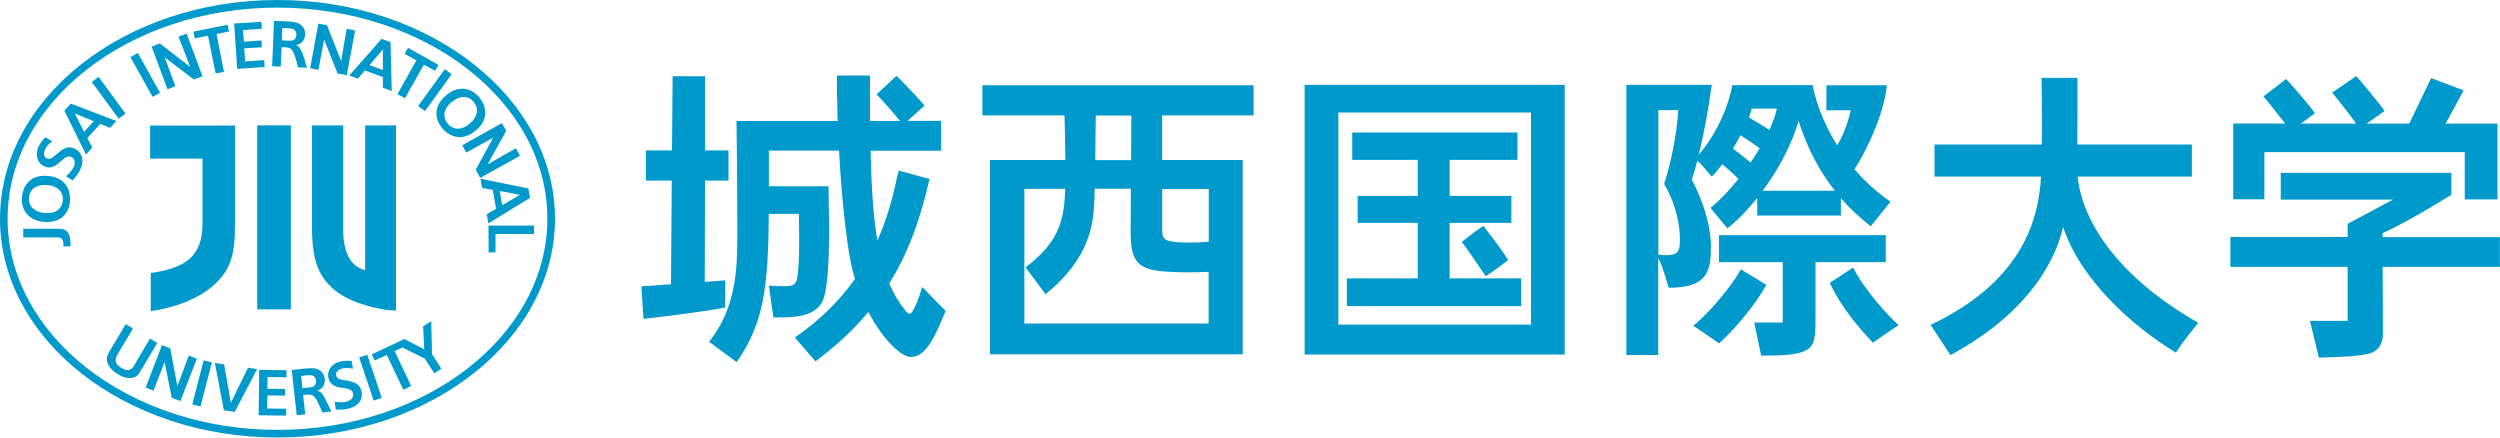 <?xml version="1.0" encoding="UTF-8"?>
<svg id="_レイヤー_2" data-name="レイヤー_2" xmlns="http://www.w3.org/2000/svg" width="200" height="35" viewBox="0 0 200 35">
  <g id="_レイヤー_1-2" data-name="レイヤー_1">
    <g>
      <path d="M1.86,18.3c2.16-.01,2.84,0,2.84,0,.68,0,.96.34.94,1.41h-.57c.03-.56-.12-.72-.48-.72-.41,0-2.17,0-2.73,0v-.68Z" fill="#09c"/>
      <path d="M3.6,17.04c-.81-.06-1.33-.51-1.28-1.21.06-.77.68-1.09,1.43-1.03.91.07,1.32.6,1.28,1.2-.03.44-.31,1.13-1.43,1.04M5.6,16.09c.05-.64-.16-1.9-1.81-2.02-1.65-.12-2,1.15-2.04,1.73-.08,1.07.62,1.86,1.77,1.95,1.64.12,2.04-1.02,2.08-1.66" fill="#09c"/>
      <path d="M3.63,10.98l.55.32c-.15.11-.41.33-.55.61-.21.42-.06.68.09.75.35.18.55-.14,1.03-.51.39-.31.75-.5,1.26-.24.55.28.77.94.39,1.7-.12.24-.37.6-.59.82l-.53-.33c.15-.13.43-.38.59-.7.24-.47.03-.75-.14-.83-.37-.18-.61.13-.99.44-.33.28-.71.54-1.23.28-.61-.31-.69-1.02-.42-1.58.16-.32.44-.63.54-.73" fill="#09c"/>
      <path d="M8.81,10.23l-.79-.32-1.03,1.13.39.77-.5.55-1.73-3.51.51-.56,3.65,1.39-.51.56ZM6.73,10.54l.77-.84-1.52-.62.75,1.47Z" fill="#09c"/>
      <rect x="8.35" y="6" width=".68" height="3.64" transform="translate(-2.94 6.65) rotate(-36.23)" fill="#09c"/>
      <path d="M58.01,22.43l-1.63.12.02-8.1h1.88v-2.42h-1.87v-5.93s-2.6,0-2.6,0l-.05,5.93h-2.09v2.42h2.07l-.06,8.29-2.37.17.17,2.6s4.97-.57,6.54-.91v-2.18Z" fill="#09c"/>
      <path d="M73.78,22.95c-.3,1.04-.59,1.65-.73,1.88-.15.27-.31.4-.59.05-.53-.65-.97-1.37-1.32-2.2,1.45-2.33,2.48-5.04,3.22-8.36l-2.46-.67c-.27.95-.58,3.08-1.71,5.59-.32-1.88-.48-4.2-.54-7.18h5.64v-2.39h-2.69l1.36-1.22c-.22-.31-2.03-2.23-2.25-2.38l-1.58,1.48c.56.57,1.37,1.51,1.87,2.13h-2.4c0-1.13,0-2.34,0-3.64h-2.64c-.02.82,0,2.11.05,3.64h-8.09s.07,4.91.07,9.08c0,2.72-.1,5.89-2.26,8.58l2.2,1.63c2.12-3.03,2.54-5.85,2.57-11.86h2.41c.04,1.77.07,4.99-.25,5.48-.23.37-.67.33-2.15.26l.36,2.54c1.99.05,3.18-.16,3.83-1.11.76-1.13.64-6.06.58-9.38h-4.77v-2.85h5.61c.15,2.76.42,5.87.83,8.35.11.66.26,1.3.45,1.91-1.14,1.61-2.69,3.23-4.81,4.69l1.65,1.91c1.65-1.24,3.05-2.53,4.23-3.95,1.17,2.23,2.64,3.6,3.4,3.6,1.27,0,2.02-1.87,2.78-3.68l-1.89-1.94Z" fill="#09c"/>
      <path d="M100.29,9.23v-2.41h-21.7v2.41h6.57c.01.64.06,2.08.07,3.57h-6.03v15.54h20.22v-15.54h-6.45v-3.57h7.32ZM81.95,25.9v-10.79h3.27c-.01.27-.02.52-.04.75-.17,2.47-.97,3.85-3.13,5.53l1.59,2.15c2.9-2.35,3.72-4.68,3.87-6.83.03-.5.06-1.03.07-1.61h2.89c0,1.56-.02,2.92-.02,3.4,0,2.25.43,3.03,2.59,3.21,1.17.1,2.55.09,3.65.04v4.13h-14.75ZM96.7,15.11v4.23c-.81.08-1.92.08-2.55.03-.98-.08-1.17-.28-1.17-.9v-3.35h3.72ZM90.48,12.81h-2.86c.01-1.05.02-2.23.04-3.57h2.85c0,.65-.01,2.05-.02,3.57" fill="#09c"/>
      <path d="M104.37,28.36h20.81V6.79h-20.81v21.57ZM122.48,25.97h-15.41V9h15.41v16.97Z" fill="#09c"/>
      <polygon points="121.7 22.27 115.97 22.27 115.97 17.83 120.91 17.83 120.91 15.67 115.97 15.67 115.97 12.79 121.4 12.79 121.4 10.6 108.18 10.6 108.18 12.79 113.42 12.79 113.42 15.67 108.61 15.67 108.61 17.83 113.42 17.83 113.42 22.27 107.75 22.27 107.75 24.49 121.7 24.49 121.7 22.27" fill="#09c"/>
      <path d="M118.87,22.1c.74-.5,1.27-.89,1.78-1.29-.57-.96-1.75-2.44-1.99-2.74,0,0-1.29.89-1.72,1.3.45.51,1.69,2.44,1.93,2.73" fill="#09c"/>
      <path d="M166.2,14.13h9.15v-2.57h-9.16c0-1.75.02-4.01.01-5.33h-2.88c.05,2.79.04,4.36.02,5.33h-8.58v2.57h8.52c-.2,3.73-1.71,8.48-8.83,11.86l1.59,2.42c6.69-3.63,8.51-8.05,9.01-10.26,1.36,4.18,5.49,7.92,9.02,10.06.46-.77,1.28-1.72,1.79-2.39-7.19-4.09-9.4-8.84-9.64-11.69" fill="#09c"/>
      <path d="M181.14,12.17h16.04v3.78h2.62v-6.06h-4.15l1.44-2.66-2.6-.98-1.75,3.64h-3.41l1.43-1.01c-.32-.51-1.99-2.52-2.27-2.79l-1.91,1.32c.65.81,1.45,1.81,1.91,2.48h-4.42l1.12-.83c-.4-.62-2.03-2.46-2.3-2.74l-1.82,1.4c.28.29,1.14,1.4,1.74,2.16h-4.15v6.06h2.49v-3.78Z" fill="#09c"/>
      <path d="M200,18.97h-9.39v-.32c2.1-.93,5.5-3.07,5.5-3.07v-1.75h-13.65v2.14h8.97l-3.62,1.94v1.05h-9.38v2.39h9.38v4.32h-3.01l.71,2.94c2.05-.06,3.07-.11,3.95-.31.88-.2,1.17-.9,1.17-1.5,0-.96,0-3.42-.02-5.45h9.38v-2.39Z" fill="#09c"/>
      <path d="M136.88,19.85c0-1.98-.75-3.99-1.54-5.49.16-.45.31-.97.45-1.51.43.4.73.81,1.15,1.28.29-.29.57-.63.85-.99.35.29.99.87,1.29,1.17-.77.96-1.56,1.78-2.24,2.32l1.35,1.64c.68-.53,1.54-1.37,2.39-2.44v1.41h6.69v-1.38c.76.87,1.57,1.6,2.39,2.24l1.58-1.96c-1.14-.79-2.09-1.68-2.88-2.6,1.38-2.19,2.42-4.89,2.59-6.72h-4.84v2h1.95c-.28,1.28-.77,2.31-1.09,2.81-1.26-2.03-1.81-3.92-1.95-4.82h-6.43c-.23,1.23-.93,3.47-2.69,5.58.44-1.79.81-3.89,1.04-5.6h-6.83v21.61h2.55v-7.76c.33.59.64,1.74.83,2.38,2.98,0,3.38-1.19,3.38-3.17M138.63,11.89c.22-.36.42-.72.61-1.07.39.25,1.16.76,1.53,1.05-.23.39-.47.77-.73,1.14-.38-.34-1.02-.84-1.41-1.12M146.78,15.26h-5.77c1.15-1.54,2.25-3.47,2.88-5.58.73,2.3,1.74,4.11,2.9,5.58M142.15,8.69c-.12.54-.33,1.12-.6,1.71-.42-.3-1.25-.76-1.64-1.01.12-.3.19-.54.22-.7h2.02ZM132.67,20.37v-11.56h1.59c-.13,2.12-.63,4.37-1.13,5.9,1.05,1.81,1.26,3.49,1.26,4.41s-.01,1.47-1.72,1.25" fill="#09c"/>
      <path d="M145.25,20.97h5.61v-2.16h-13.34v2.16h5.1v4.83h-2.28l.55,2.65c1.68,0,2.9-.05,3.61-.43.76-.41.74-1.29.74-2.76v-4.3Z" fill="#09c"/>
      <path d="M139.27,21.55c-.91,1.63-2.93,3.87-3.82,4.5l2.08,1.42c1.57-1.43,3.04-3.35,3.78-4.68l-2.04-1.24Z" fill="#09c"/>
      <path d="M148.26,21.4l-1.88,1.23c1.01,2.13,2.46,3.72,3.45,4.79,0,0,1.59-1.12,2.06-1.41-.85-.74-2.77-2.86-3.64-4.61" fill="#09c"/>
      <polygon points="39.64 18.72 39.64 20.19 39.09 20.19 39.08 18.04 42.72 18.04 42.72 18.72 39.64 18.72" fill="#09c"/>
      <path d="M11.99,27.09c-.13.22-1.11,1.89-1.26,2.15-.14.24-.4.57-1.01.2-.62-.37-.52-.74-.3-1.12,0,0,.34-.56,1.22-2.04l-.58-.35c-.23.39-1.04,1.74-1.24,2.08-.14.23-.31.51-.27.81.05.35.27.76.9,1.13.55.33.94.33,1.23.25.34-.09.47-.35.55-.49.37-.61,1.14-1.92,1.35-2.27l-.59-.35Z" fill="#09c"/>
      <polygon points="15.1 28.45 14.19 30.89 13.62 27.87 12.96 27.61 11.65 31.01 12.28 31.25 13.17 28.96 13.74 31.82 14.43 32.09 15.75 28.7 15.1 28.45" fill="#09c"/>
      <rect x="14.34" y="30.33" width="3.64" height=".68" transform="translate(-17.57 38.66) rotate(-75.53)" fill="#09c"/>
      <polygon points="18.47 32.22 17.93 29.15 17.19 29.04 17.91 32.82 18.78 32.95 20.57 29.53 19.84 29.42 18.47 32.22" fill="#09c"/>
      <polygon points="20.69 33.22 22.89 33.25 22.9 32.7 21.37 32.68 21.39 31.63 22.8 31.65 22.8 31.12 21.39 31.1 21.41 30.16 22.92 30.18 22.92 29.62 20.74 29.59 20.69 33.22" fill="#09c"/>
      <path d="M25.38,31.25c.21-.05.67-.31.6-.93-.05-.42-.27-.64-.54-.78-.28-.14-.88-.07-1.09-.05,0,0-.3.03-1.01.11l.4,3.62.68-.07-.17-1.54c.16-.03.51-.09.72,0,.3.12.61.87.82,1.39l.72-.08c-.09-.22-.45-.94-.59-1.2-.11-.21-.28-.42-.55-.46M24.81,30.99c-.13.02-.47.05-.61.07l-.11-.98c.15-.02.27-.03.51-.06.49-.05.66.15.68.42.03.3-.12.52-.47.56" fill="#09c"/>
      <path d="M27.94,30.48c-.59-.12-.96-.08-1.05-.46-.04-.16.06-.44.52-.55.31-.07.65-.01.83.03l-.11-.63c-.14-.01-.56-.03-.91.05-.6.14-1.1.66-.94,1.33.13.56.57.69,1,.76.48.09.87.07.97.48.04.19-.04.52-.55.65-.35.08-.72.03-.92,0l.08.62c.32.03.75,0,1.01-.07.83-.2,1.2-.78,1.05-1.39-.13-.56-.5-.71-.99-.81" fill="#09c"/>
      <rect x="29.3" y="28.4" width=".68" height="3.64" transform="translate(-8.09 11.02) rotate(-18.59)" fill="#09c"/>
      <polygon points="34.56 28.32 34.5 25.7 33.85 26.11 33.94 27.95 32.35 27.12 29.74 28.35 29.97 28.84 30.94 28.39 32.27 31.18 32.89 30.88 31.57 28.09 32.19 27.8 33.99 28.69 34.74 29.86 35.31 29.5 34.56 28.32" fill="#09c"/>
      <rect x="11.28" y="4.17" width=".68" height="3.64" transform="translate(-1.45 6.41) rotate(-29.1)" fill="#09c"/>
      <polygon points="12.13 3.73 12.79 3.48 15.22 5.36 14.28 2.93 14.93 2.69 16.2 6.1 15.5 6.36 13.18 4.59 14.03 6.9 13.4 7.14 12.13 3.73" fill="#09c"/>
      <polygon points="18.21 1.98 18.32 2.52 17.32 2.72 17.92 5.75 17.25 5.88 16.64 2.85 15.58 3.07 15.48 2.53 18.21 1.98" fill="#09c"/>
      <polygon points="19.61 4.91 21.14 4.81 21.17 5.36 18.98 5.51 18.73 1.88 20.91 1.74 20.95 2.3 19.44 2.4 19.51 3.33 20.91 3.24 20.95 3.78 19.54 3.87 19.61 4.91" fill="#09c"/>
      <path d="M24.16,4.14c.1.28.34,1.04.4,1.28l-.72-.03c-.13-.55-.33-1.34-.6-1.5-.19-.12-.55-.12-.71-.11l-.07,1.55-.69-.03.15-3.63c.71.03,1.01.04,1.01.04.21,0,.81.04,1.06.22.25.18.44.43.42.85-.03.62-.53.8-.74.83.26.08.39.32.47.54M23.16,3.26c.36.02.54-.17.55-.48.01-.27-.12-.5-.61-.52-.24-.01-.36-.02-.51-.02l-.04.99c.14,0,.48.02.61.03" fill="#09c"/>
      <polygon points="25.47 1.89 26.16 2.02 27.29 4.88 27.73 2.31 28.41 2.44 27.74 6.02 27.01 5.88 25.93 3.17 25.47 5.59 24.81 5.46 25.47 1.89" fill="#09c"/>
      <path d="M30.63,7.02v-.86s-1.44-.52-1.44-.52l-.56.65-.69-.25,2.59-2.93.71.26.1,3.91-.71-.26ZM29.56,5.21l1.07.39v-1.64s-1.07,1.25-1.07,1.25Z" fill="#09c"/>
      <polygon points="35.08 5.19 34.81 5.67 33.91 5.17 32.4 7.86 31.8 7.53 33.31 4.83 32.37 4.31 32.64 3.83 35.08 5.19" fill="#09c"/>
      <rect x="32.97" y="6.87" width="3.64" height=".68" transform="translate(8.6 31.22) rotate(-54.22)" fill="#09c"/>
      <path d="M36.12,8.18c.62-.53,1.3-.58,1.76-.04.5.59.28,1.25-.29,1.74-.69.59-1.36.5-1.75.04-.29-.34-.57-1.02.28-1.75M35.37,10.26c.42.49,1.45,1.23,2.71.16,1.26-1.07.61-2.22.24-2.66-.7-.82-1.75-.89-2.62-.14-1.25,1.06-.73,2.16-.32,2.64" fill="#09c"/>
      <polygon points="40.15 9.85 40.5 10.46 39.01 13.15 41.27 11.86 41.6 12.46 38.42 14.23 38.06 13.58 39.46 11.01 37.3 12.21 36.98 11.62 40.15 9.85" fill="#09c"/>
      <path d="M38.95,17.13l.74-.43-.27-1.51-.85-.16-.13-.73,3.83.78.13.75-3.33,2.04-.13-.75ZM39.98,15.29l.2,1.12,1.42-.82-1.62-.31Z" fill="#09c"/>
      <path d="M12.01,10.03v2.66h4.19v5.17c0,2.58-1.27,3.58-4.14,3.98v3.05c1.99-.28,3.69-.97,4.8-1.88,1.63-1.33,1.94-2.62,1.94-5.12v-7.85h-6.8Z" fill="#09c"/>
      <polygon points="23.21 10.03 20.58 10.03 20.58 24.75 23.27 24.75 23.27 10.03 23.21 10.03" fill="#09c"/>
      <path d="M31.68,10.03h-2.47v11.58c-1.05-.26-1.76-1.23-1.76-3.31v-8.27h-2.49v8.19c0,2.6.52,4.08,2.11,5.21,1.25.89,3.5,1.42,4.61,1.42v-14.82Z" fill="#09c"/>
      <path d="M22.2,35C9.96,35,0,27.15,0,17.5S9.96,0,22.2,0s22.2,7.85,22.2,17.5-9.96,17.5-22.2,17.5ZM22.2.61C10.29.61.61,8.19.61,17.5s9.69,16.89,21.59,16.89,21.59-7.58,21.59-16.89S34.11.61,22.2.61Z" fill="#09c"/>
    </g>
  </g>
</svg>